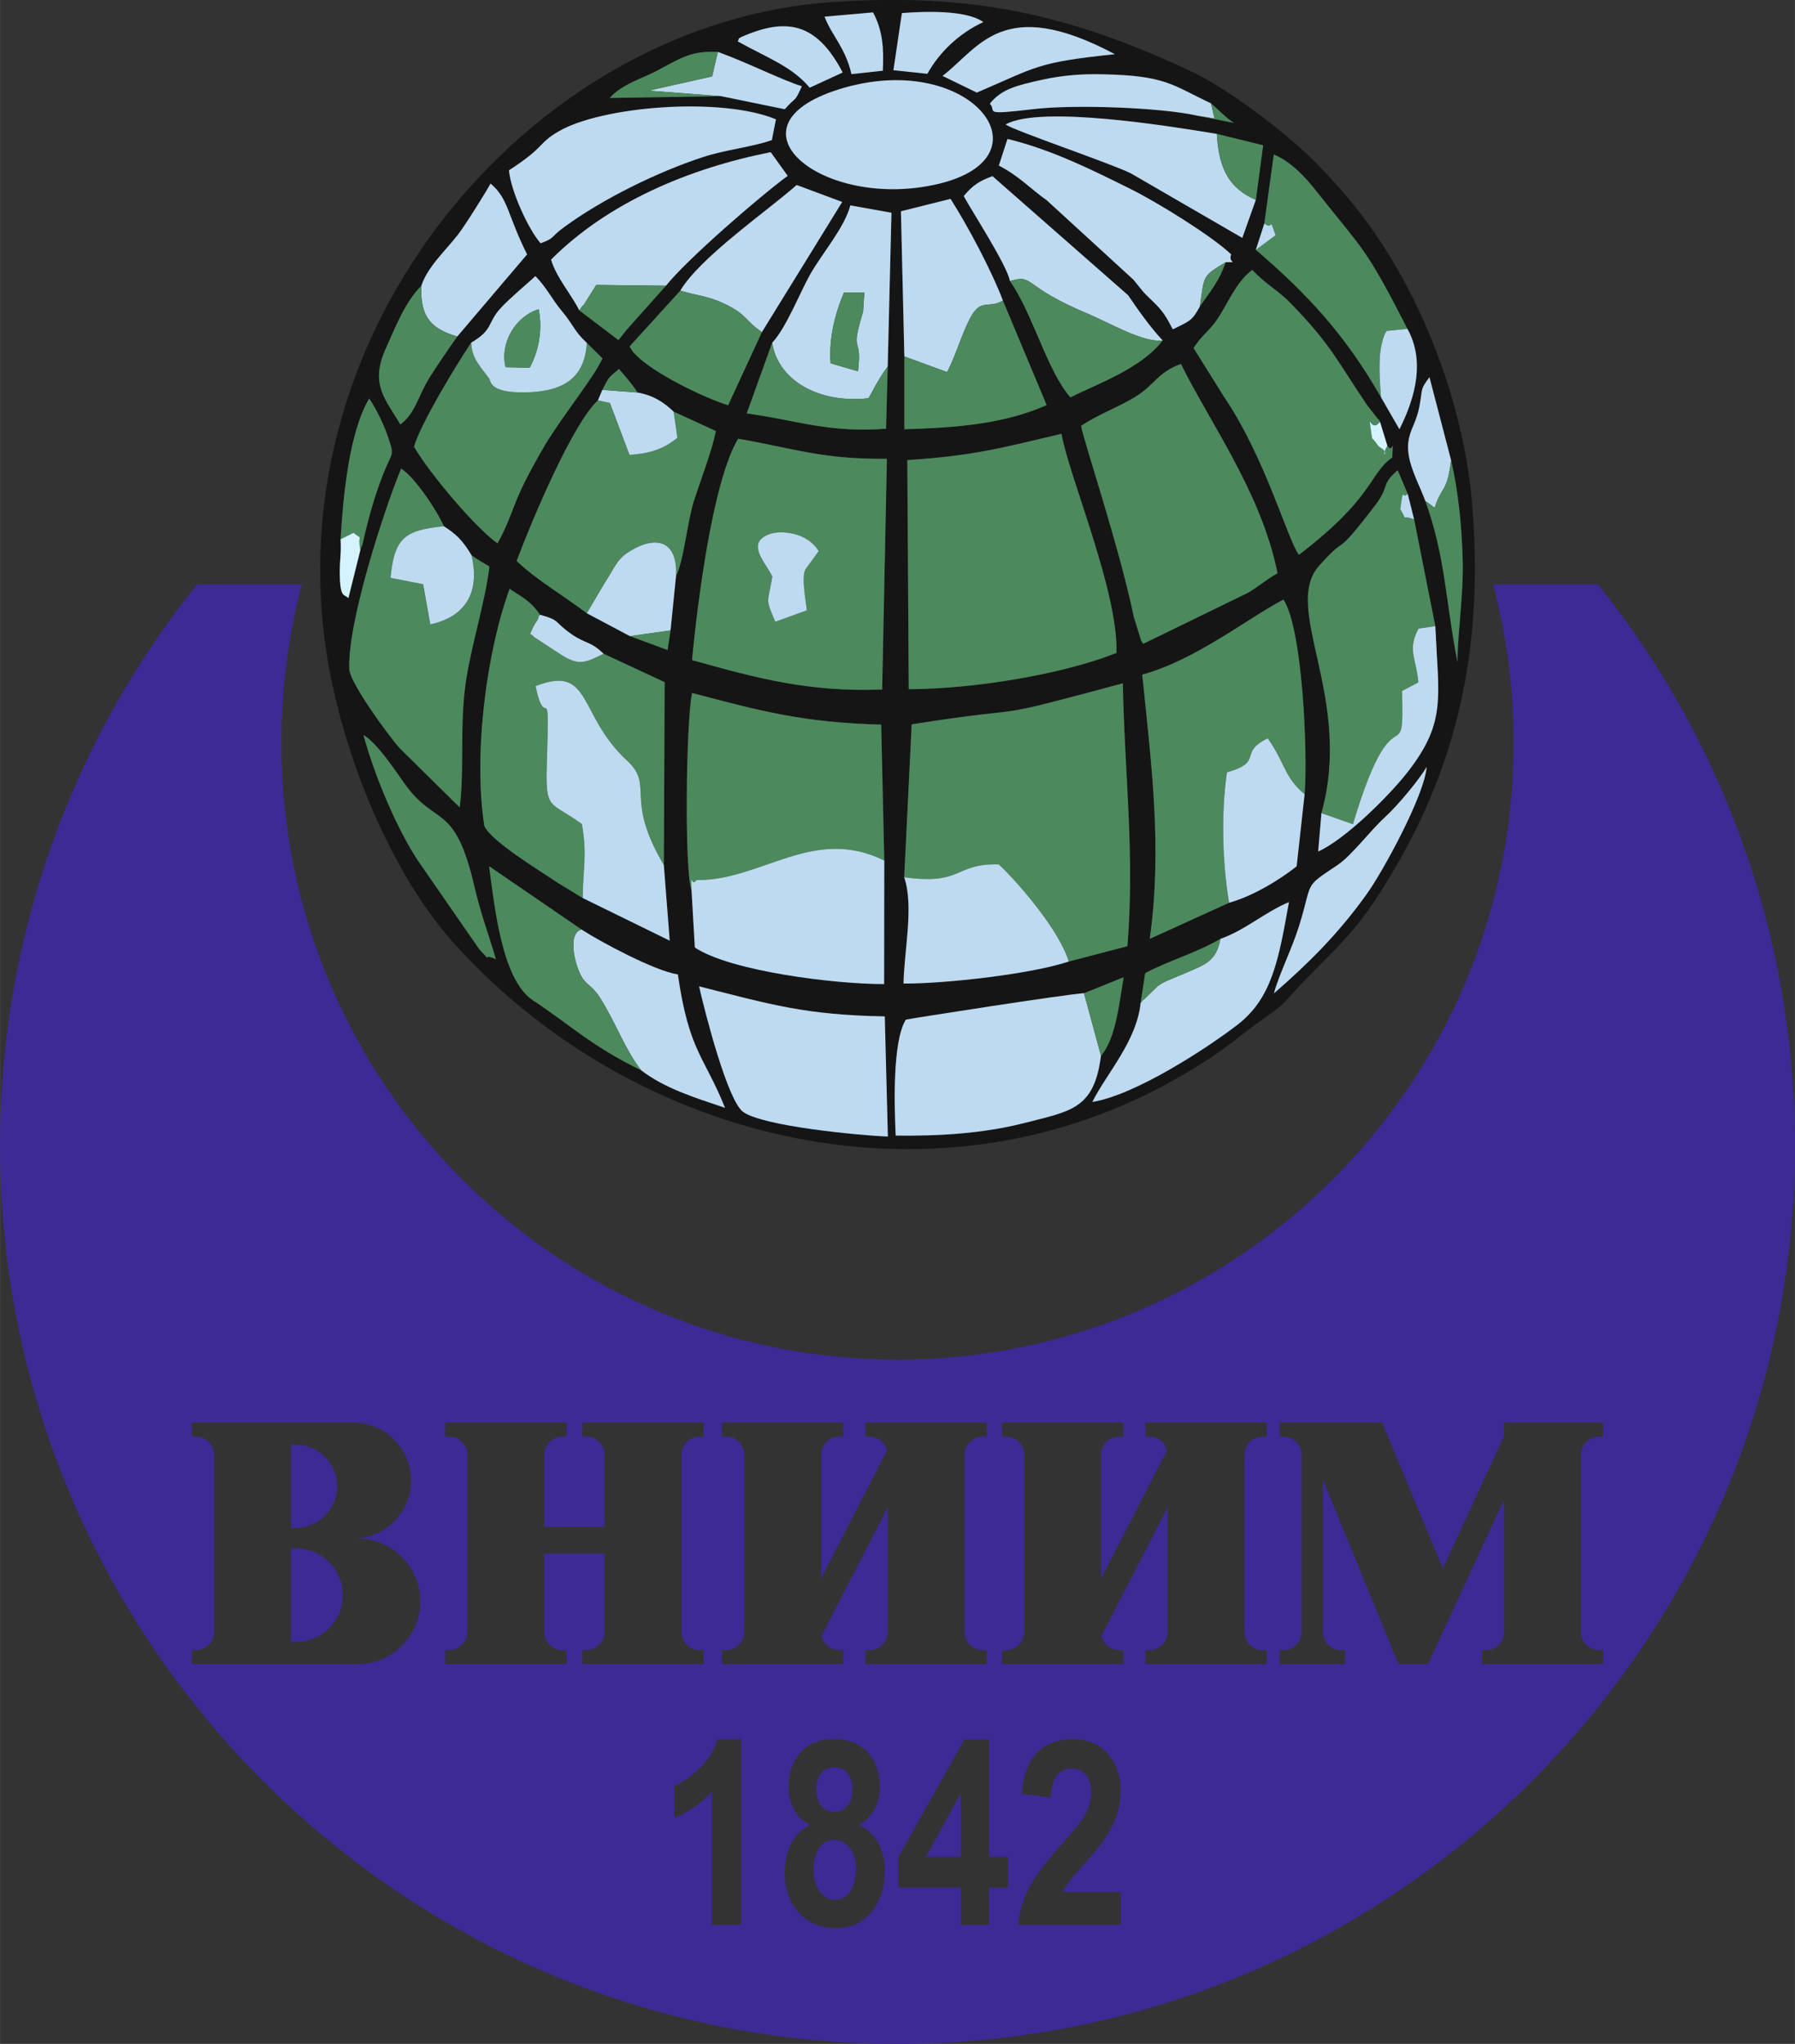 <?xml version="1.0" encoding="UTF-8"?> <!-- Creator: CorelDRAW Home & Student X8 --> <svg xmlns="http://www.w3.org/2000/svg" xmlns:xlink="http://www.w3.org/1999/xlink" xml:space="preserve" width="110mm" height="125.175mm" style="shape-rendering:geometricPrecision; text-rendering:geometricPrecision; image-rendering:optimizeQuality; fill-rule:evenodd; clip-rule:evenodd" viewBox="0 0 11000 12518"><rect x="0" y="0" width="11000" height="12518" fill="#333333" stroke="none"/> <defs> <style type="text/css"> <![CDATA[ .fil0 {fill:#161516} .fil4 {fill:#3D2A95} .fil1 {fill:#4C895D} .fil2 {fill:#BEDAF0} .fil3 {fill:#D4F3FE} ]]> </style> </defs> <g id="Слой_x0020_1">  <g id="_685337752"> <g> <path class="fil0" d="M4284 6041c446,113 652,175 1138,184l19 736c-171,-7 -769,-63 -888,-152 -95,-71 -232,-605 -269,-768zm2463 425c-42,326 -181,338 -470,412 -255,65 -524,80 -788,77 -9,-184 -20,-578 62,-710 9,-4 995,-158 1092,-162l243 -98c-28,164 -48,376 -139,481zm-198 -577c-234,78 -761,136 -1012,135 3,-199 65,-473 4,-651l46 -937c826,-129 384,-7 1294,-251 10,550 74,1049 28,1610l-360 94zm441 253l28 -182c133,-72 314,-124 461,-210 152,-53 273,-164 420,-225 -63,351 -103,586 -314,750 -191,147 -629,432 -891,474 88,-176 272,-372 296,-607zm-1571 -871l-1 756c-293,1 -938,-77 -1160,-224l-20 -347c-46,-138 -33,-1045 3,-1212 426,113 684,181 1159,194l19 833zm-1855 422c113,74 449,254 590,275 68,473 163,502 289,817 -199,-67 -369,-120 -514,-230 -308,-150 -433,-277 -664,-429 -191,-127 -235,-580 -268,-821l567 388zm-255 -1928c128,35 83,42 192,118 92,64 113,40 198,121l374 174 -5 1120 36 463 -533 -261 -156 -95c-102,-70 -404,-251 -447,-346 -69,-443 14,-1068 155,-1453 70,49 126,70 186,159zm4498 2319c28,-109 111,-274 155,-416 86,-277 22,-228 236,-371 85,-57 199,-209 285,-288 90,-82 217,-239 260,-312 -15,180 -273,648 -367,778 -180,252 -366,432 -569,609zm-5580 -1583c81,49 181,197 244,287 198,286 314,113 437,645 40,171 84,282 131,442 -104,-47 -3,42 -101,-60l-377 -544c-128,-194 -265,-516 -334,-770zm5768 363l-49 442c-111,87 -268,182 -414,223l-486 221c78,-562 9,-1070 -46,-1618 330,-92 633,-337 865,-460 118,177 150,947 130,1192zm-3754 -821c32,-345 126,-1094 282,-1356 353,61 509,126 912,123l-29 1413c-450,17 -766,-69 -1165,-180zm4386 -1018l39 156 130 654c20,439 66,584 -160,881 -120,157 -395,427 -558,499l20 -235c197,-707 -246,-1255 -14,-1515 188,-211 76,-22 338,-363 102,-132 34,-127 143,-222l62 145zm-5907 198c74,48 113,83 169,177 47,34 64,42 110,69 -21,195 -107,470 -142,691 -43,278 -9,542 -40,785l-366 -361c-76,-84 -305,-402 -310,-482 -16,-279 213,-980 317,-1232 82,51 218,253 262,353zm2840 -405c413,-28 566,-72 945,-161 44,256 349,967 337,1342 -337,133 -879,221 -1273,222l-9 -1403zm3333 2c44,191 65,398 71,615 5,211 -34,468 -32,621 -74,-375 -73,-643 -197,-987 -46,-125 -130,-260 -100,-387 16,-69 46,-101 64,-195 21,-116 3,-98 61,-177l133 510zm-6685 550l-73 293c-25,-25 -53,4 -53,-161 0,-83 10,-111 5,-199 16,-266 52,-653 175,-862 36,50 85,147 110,219 48,137 33,102 -18,229 -93,231 -133,456 -134,451 -2,-4 -8,20 -12,30zm4417 -762c109,-72 235,-117 331,-177 122,-74 137,-150 281,-202 179,363 494,791 592,1282 -69,38 -107,75 -182,120l-641 312c-5,-7 -11,-15 -13,-20l-45 -146c-89,-429 -311,-1089 -323,-1169zm-2482 918l-34 335 -18 120 -231 -85 -264 -140c-146,-111 -300,-198 -430,-320 101,-270 347,-846 498,-984l27 -64c43,-84 36,-72 102,-128 43,50 77,87 114,144 99,18 162,61 221,117l259 119c-25,124 -89,287 -135,429 -41,129 -62,368 -109,457zm1399 -1343l-21 -889 304 -76c102,160 248,431 321,623l268 640c-265,118 -566,139 -872,148l0 -446zm-810 -84c83,-86 170,-306 232,-417 75,-132 211,-287 247,-424l252 45 -23 942 -10 381c-360,25 -530,-49 -854,-94l156 -433zm-1845 0c139,-82 96,-119 182,-213 53,-58 166,-152 212,-195 72,74 99,139 162,214 73,87 75,123 153,195l96 95c-49,112 -254,364 -354,534 -217,370 -172,382 -289,599 -134,-94 -414,-425 -512,-592 39,-138 251,-488 350,-637zm5570 484l45 147c37,57 36,-74 30,72 -142,98 -107,241 -572,596 -69,-91 -205,-594 -459,-968l-187 -299c51,-72 53,-66 108,-127 88,-98 136,-265 252,-351 91,96 153,119 239,208 248,256 281,349 464,619l67 86c2,-5 9,11 13,17zm-5655 -522c-42,59 -143,205 -181,270 -62,106 -77,200 -168,269 -87,-151 -189,-243 -90,-463 66,-147 120,-287 219,-387 39,-117 146,-212 225,-314 42,-53 180,-274 199,-312 112,95 101,190 224,434l-428 503zm4946 -692l58 -423c107,45 193,139 258,221 298,377 299,336 561,847 105,189 55,409 -49,615l-113 -196c-223,-390 -459,-639 -767,-903l52 -161zm-3079 665l-207 448c-154,-48 -452,-195 -560,-303 -37,-37 -15,-14 -44,-57l311 -342c122,-205 535,-489 713,-647l279 104 -492 797zm2456 51c-135,178 -427,276 -565,349 -142,-160 -231,-514 -371,-713 -17,-96 -236,-432 -283,-520 56,-69 102,-95 176,-122l831 729c64,94 136,196 212,277zm-3044 -335l-226 253c-21,22 -40,50 -65,80l-240 -182c-47,-95 -143,-205 -173,-311 348,-349 845,-559 1346,-658l104 145c-168,123 -616,510 -746,673zm3430 -144c-40,117 -87,168 -158,271 -47,86 -57,87 -166,140 -37,-71 -57,-109 -121,-170 -75,-71 -61,-63 -120,-134l-532 -487c-101,-71 -166,-146 -293,-212l53 -163c275,66 535,198 755,307 163,81 493,284 616,400 -22,57 53,46 -34,48zm-2336 -1069c782,-222 1271,424 576,589 -714,170 -1361,-365 -576,-589zm-2056 506c227,-147 174,-162 302,-237 266,-157 1002,-214 1334,-75l-25 127c-118,42 -282,58 -422,104 -276,90 -611,254 -847,426 -94,68 -56,68 -148,102 -73,-82 -183,-319 -194,-447zm4338 -223l284 70 -45 334 -83 233 -684 -396c-126,-62 -727,-265 -766,-299 214,-120 1025,14 1294,58zm-36 -187c42,35 96,93 141,120l-222 -44c-223,-51 -757,-70 -1004,-41 -330,39 -224,15 -270,-33 71,-90 167,-112 318,-146 122,-27 242,-37 368,-34 392,7 429,65 669,178zm-3022 -315c169,60 405,178 515,210 -48,106 -31,57 -105,141l-390 -80 -683 11c80,-88 195,-116 296,-170 140,-75 205,-120 367,-112zm1377 147c226,-173 369,-498 1056,-133 -481,50 -474,76 -846,235l-210 -102zm-1256 -212c20,-17 -28,-9 81,-50 250,-94 417,-38 563,241l-202 93c-111,-131 -251,-178 -442,-284zm890 180l-192 21c-39,-166 -120,-234 -165,-352l297 -26c59,109 67,220 60,357zm117 -353c134,-10 391,-21 499,55 -153,71 -272,189 -343,317l-208 -22 52 -350zm-431 -67c-1782,122 -3367,1915 -3106,3911 82,629 387,1405 794,1856 1109,1227 2974,1679 4469,801 285,-168 305,-214 507,-353 129,-89 127,-112 229,-217 256,-261 356,-338 579,-728 386,-673 519,-1372 455,-2180 -39,-493 -202,-972 -400,-1347 -166,-315 -348,-547 -569,-769 -165,-166 -524,-443 -756,-551 -742,-346 -1336,-482 -2202,-423z"></path> <path class="fil1" d="M5541 5373c367,49 302,-86 580,-79 127,120 375,411 428,595l360 -94c46,-561 -18,-1060 -28,-1610 -910,244 -468,122 -1294,251l-46 937z"></path> <path class="fil1" d="M5560 2818l9 1403c394,-1 936,-89 1273,-222 12,-375 -293,-1086 -337,-1342 -379,89 -532,133 -945,161z"></path> <path class="fil1" d="M5017 3375l-76 105c-35,39 -2,200 3,258l-193 70c-63,-149 -46,-108 -18,-277 -41,-87 -167,-205 -17,-260 61,-23 226,-17 301,104zm-776 668c399,111 715,197 1165,180l29 -1413c-403,3 -559,-62 -912,-123 -156,262 -250,1011 -282,1356z"></path> <path class="fil1" d="M6625 2608c12,80 234,740 323,1169l45 146c2,5 8,13 13,20l641 -312c75,-45 113,-82 182,-120 -98,-491 -413,-919 -592,-1282 -144,52 -159,128 -281,202 -96,60 -222,105 -331,177z"></path> <path class="fil1" d="M7532 5529c-40,-240 -50,-544 -13,-799 231,-65 65,-119 250,-208 108,153 101,240 226,342 20,-245 -12,-1015 -130,-1192 -232,123 -535,368 -865,460 55,548 124,1056 46,1618l486 -221z"></path> <path class="fil1" d="M4238 5456c-3,-141 -5,-15 30,-66 396,6 717,-336 1151,-119l-19 -833c-475,-13 -733,-81 -1159,-194 -36,167 -49,1074 -3,1212z"></path> <path class="fil1" d="M8502 2730c-50,89 19,45 -40,13 -21,-11 -24,-30 -54,-59 -27,-207 -14,-18 49,-101 -4,-6 -11,-22 -13,-17l-67 -86c-183,-270 -216,-363 -464,-619 -86,-89 -148,-112 -239,-208 -116,86 -164,253 -252,351 -55,61 -57,55 -108,127l187 299c254,374 390,877 459,968 465,-355 430,-498 572,-596 6,-146 7,-15 -30,-72z"></path> <path class="fil1" d="M3571 5500c1,-184 29,-253 -5,-453 -197,-144 -224,-76 -215,-369 18,-572 -5,-172 -69,-476 347,-135 256,175 560,456 171,157 -20,225 226,640l5 -1120 -374 -174c-116,57 -152,74 -260,6l-170 -111c-4,-11 -14,-11 -20,-17 20,-47 14,-31 31,-64 4,-6 18,-23 20,-36 1,-9 6,-12 9,-17 -60,-89 -116,-110 -186,-159 -141,385 -224,1010 -155,1453 43,95 345,276 447,346l156 95z"></path> <path class="fil1" d="M8098 4980l193 68c257,-860 316,-289 301,-816l100 -53c-13,-150 -69,-198 1,-329l103 -15 -130 -654c-93,-35 -32,24 -85,-63 22,-153 8,-54 46,-93l-62 -145c-109,95 -41,90 -143,222 -262,341 -150,152 -338,363 -232,260 211,808 14,1515z"></path> <path class="fil2" d="M6747 6466l-104 -383c-97,4 -1083,158 -1092,162 -82,132 -71,526 -62,710 264,3 533,-12 788,-77 289,-74 428,-86 470,-412z"></path> <path class="fil1" d="M2889 3400c57,238 -48,381 -252,424l-44 -246 -200 -39c24,-243 84,-292 327,-316 -44,-100 -180,-302 -262,-353 -104,252 -333,953 -317,1232 5,80 234,398 310,482l366 361c31,-243 -3,-507 40,-785 35,-221 121,-496 142,-691 -46,-27 -63,-35 -110,-69z"></path> <path class="fil1" d="M3596 3756l109 -184c55,-84 73,-140 135,-183 153,-105 313,-102 303,137 47,-89 68,-328 109,-457 46,-142 110,-305 135,-429l-259 -119 23 160c-85,71 -173,97 -293,105l-120 -318 -74 -16c-151,138 -397,714 -498,984 130,122 284,209 430,320z"></path> <path class="fil2" d="M4238 5456l20 347c222,147 867,225 1160,224l1 -756c-434,-217 -755,125 -1151,119 -35,51 -33,-75 -30,66z"></path> <path class="fil2" d="M5422 6225c-486,-9 -692,-71 -1138,-184 37,163 174,697 269,768 119,89 717,145 888,152l-19 -736z"></path> <path class="fil2" d="M5175 537c-785,224 -138,759 576,589 695,-165 206,-811 -576,-589z"></path> <path class="fil2" d="M3119 1043c11,128 121,365 194,447 92,-34 54,-34 148,-102 236,-172 571,-336 847,-426 140,-46 304,-62 422,-104l25 -127c-332,-139 -1068,-82 -1334,75 -128,75 -75,90 -302,237z"></path> <path class="fil2" d="M3571 5500l533 261 -36 -463c-246,-415 -55,-483 -226,-640 -304,-281 -213,-591 -560,-456 64,304 87,-96 69,476 -9,293 18,225 215,369 34,200 6,269 5,453z"></path> <path class="fil1" d="M2887 2099c-99,149 -311,499 -350,637 98,167 378,498 512,592 117,-217 72,-229 289,-599 100,-170 305,-422 354,-534l-96 -95c-12,205 -132,292 -346,302 -255,12 -241,-68 -252,-83 -81,-106 -103,-131 -111,-220z"></path> <path class="fil2" d="M3550 1901c9,-9 20,-35 24,-29l80 -127 427 5c130,-163 578,-550 746,-673l-104 -145c-501,99 -998,309 -1346,658 30,106 126,216 173,311z"></path> <path class="fil2" d="M7353 1877c29,-190 10,-182 158,-271 87,-2 12,9 34,-48 -123,-116 -453,-319 -616,-400 -220,-109 -480,-241 -755,-307l-53 163c127,66 192,141 293,212l532 487c59,71 45,63 120,134 64,61 84,99 121,170 109,-53 119,-54 166,-140z"></path> <path class="fil2" d="M5541 5373c61,178 -1,452 -4,651 251,1 778,-57 1012,-135 -53,-184 -301,-475 -428,-595 -278,-7 -213,128 -580,79z"></path> <path class="fil2" d="M7479 5750c-27,144 -97,158 -235,218 -62,27 -107,41 -149,71l-86 84c-3,-5 -12,13 -19,19 -24,235 -208,431 -296,607 262,-42 700,-327 891,-474 211,-164 251,-399 314,-750 -147,61 -268,172 -420,225z"></path> <path class="fil1" d="M7748 1369c63,48 23,-59 69,72l-121 89c308,264 544,513 767,903 -18,-225 -8,-303 22,-384 2,-5 8,-15 13,-22l127 -13c-262,-511 -263,-470 -561,-847 -65,-82 -151,-176 -258,-221l-58 423z"></path> <path class="fil2" d="M5090 2225c-11,-149 24,-296 82,-434l125 0 -8 118c-84,277 -3,130 -31,365l-168 -49zm-358 -126c35,230 285,374 590,340 22,-35 27,-50 52,-93 27,-47 47,-75 66,-101l23 -942 -252 -45c-36,137 -172,292 -247,424 -62,111 -149,331 -232,417z"></path> <path class="fil2" d="M7696 1224c-153,-66 -227,-177 -239,-404 -269,-44 -1080,-178 -1294,-58 39,34 640,237 766,299l684 396 83 -233z"></path> <path class="fil2" d="M5542 2183l262 96c51,-99 77,-195 126,-300 77,-168 119,-81 216,-138 -73,-192 -219,-463 -321,-623l-304 76 21 889z"></path> <path class="fil1" d="M5542 2183l0 446c306,-9 607,-30 872,-148l-268 -640c-97,57 -139,-30 -216,138 -49,105 -75,201 -126,300l-262 -96z"></path> <path class="fil2" d="M3929 6555c145,110 315,163 514,230 -126,-315 -221,-344 -289,-817 -141,-21 -477,-201 -590,-275 -75,16 -51,158 -27,226 45,131 75,86 147,203 94,153 150,312 245,433z"></path> <path class="fil2" d="M4169 1780c108,33 167,31 272,81 142,69 118,98 228,173l492 -797 -279 -104c-178,158 -591,442 -713,647z"></path> <path class="fil2" d="M6189 1721c155,-43 63,28 481,202 128,54 338,178 455,162 -76,-81 -148,-183 -212,-277l-831 -729c-74,27 -120,53 -176,122 47,88 266,424 283,520z"></path> <path class="fil1" d="M3929 6555c-95,-121 -151,-280 -245,-433 -72,-117 -102,-72 -147,-203 -24,-68 -48,-210 27,-226l-567 -388c33,241 77,694 268,821 231,152 356,279 664,429z"></path> <path class="fil2" d="M7532 5529c146,-41 303,-136 414,-223l49 -442c-125,-102 -118,-189 -226,-342 -185,89 -19,143 -250,208 -37,255 -27,559 13,799z"></path> <path class="fil1" d="M4669 2034c-110,-75 -86,-104 -228,-173 -105,-50 -164,-48 -272,-81l-311 342c29,43 7,20 44,57 108,108 406,255 560,303l207 -448z"></path> <path class="fil2" d="M2582 1750c-10,200 70,266 220,311l428 -503c-123,-244 -112,-339 -224,-434 -19,38 -157,259 -199,312 -79,102 -186,197 -225,314z"></path> <path class="fil1" d="M6189 1721c140,199 229,553 371,713 138,-73 430,-171 565,-349 -117,16 -327,-108 -455,-162 -418,-174 -326,-245 -481,-202z"></path> <path class="fil2" d="M7807 6084c203,-177 389,-357 569,-609 94,-130 352,-598 367,-778 -43,73 -170,230 -260,312 -86,79 -200,231 -285,288 -214,143 -150,94 -236,371 -44,142 -127,307 -155,416z"></path> <path class="fil2" d="M3098 2249c-36,-153 64,-313 203,-355 26,130 -2,260 -55,358l-148 -3zm-211 -150c8,89 30,114 111,220 11,15 -3,95 252,83 214,-10 334,-97 346,-302 -78,-72 -80,-108 -153,-195 -63,-75 -90,-140 -162,-214 -46,43 -159,137 -212,195 -86,94 -43,131 -182,213z"></path> <path class="fil1" d="M2227 4501c69,254 206,576 334,770l377 544c98,102 -3,13 101,60 -47,-160 -91,-271 -131,-442 -123,-532 -239,-359 -437,-645 -63,-90 -163,-238 -244,-287z"></path> <path class="fil2" d="M8098 4980l-20 235c163,-72 438,-342 558,-499 226,-297 180,-442 160,-881l-103 15c-70,131 -14,179 -1,329l-100 53c15,527 -44,-44 -301,816l-193 -68z"></path> <path class="fil2" d="M7340 709l103 17 -22 -93c-240,-113 -277,-171 -669,-178 -126,-3 -246,7 -368,34 -151,34 -247,56 -318,146 46,48 -60,72 270,33 247,-29 781,-10 1004,41z"></path> <path class="fil2" d="M3596 3756l264 140 249 -35 34 -335c10,-239 -150,-242 -303,-137 -62,43 -80,99 -135,183l-109 184z"></path> <path class="fil1" d="M5440 2245c-19,26 -39,54 -66,101 -25,43 -30,58 -52,93 -305,34 -555,-110 -590,-340l-156 433c324,45 494,119 854,94l10 -381z"></path> <path class="fil2" d="M5776 465l210 102c372,-159 365,-185 846,-235 -687,-365 -830,-40 -1056,133z"></path> <path class="fil2" d="M2889 3400c-56,-94 -95,-129 -169,-177 -243,24 -303,73 -327,316l200 39 44 246c204,-43 309,-186 252,-424z"></path> <path class="fil1" d="M2802 2061c-150,-45 -230,-111 -220,-311 -99,100 -153,240 -219,387 -99,220 3,312 90,463 91,-69 106,-163 168,-269 38,-65 139,-211 181,-270z"></path> <path class="fil1" d="M2087 3303l79 -40c67,54 22,-10 42,107 4,-10 10,-34 12,-30 1,5 41,-220 134,-451 51,-127 66,-92 18,-229 -25,-72 -74,-169 -110,-219 -123,209 -159,596 -175,862z"></path> <path class="fil2" d="M4419 589l390 80c74,-84 57,-35 105,-141 -110,-32 -346,-150 -515,-210l-35 150 -389 87 444 34z"></path> <path class="fil2" d="M4944 3738c-5,-58 -38,-219 -3,-258l76 -105c-75,-121 -240,-127 -301,-104 -150,55 -24,173 17,260 -28,169 -45,128 18,277l193 -70z"></path> <path class="fil2" d="M5475 430l208 22c71,-128 190,-246 343,-317 -108,-76 -365,-65 -499,-55l-52 350z"></path> <path class="fil2" d="M4520 253c191,106 331,153 442,284l202 -93c-146,-279 -313,-335 -563,-241 -109,41 -61,33 -81,50z"></path> <path class="fil2" d="M8735 3069c92,58 29,60 102,-59 40,-63 44,-115 56,-190l-133 -510c-58,79 -40,61 -61,177 -18,94 -48,126 -64,195 -30,127 54,262 100,387z"></path> <path class="fil2" d="M3664 2452l74 16 120 318c120,-8 208,-34 293,-105l-23 -160c-59,-56 -122,-99 -221,-117l-216 -16 -27 64z"></path> <path class="fil1" d="M8735 3069c124,344 123,612 197,987 -2,-153 37,-410 32,-621 -6,-217 -27,-424 -71,-615 -12,75 -16,127 -56,190 -73,119 -10,117 -102,59z"></path> <path class="fil2" d="M8463 2433l113 196c104,-206 154,-426 49,-615l-127 13c-5,7 -11,17 -13,22 -30,81 -40,159 -22,384z"></path> <path class="fil1" d="M3550 1901l240 182c25,-30 44,-58 65,-80l226 -253 -427 -5 -80 127c-4,-6 -15,20 -24,29z"></path> <path class="fil2" d="M5218 454l192 -21c7,-137 -1,-248 -60,-357l-297 26c45,118 126,186 165,352z"></path> <path class="fil1" d="M4419 589l-444 -34 389 -87 35 -150c-162,-8 -227,37 -367,112 -101,54 -216,82 -296,170l683 -11z"></path> <path class="fil1" d="M5090 2225l168 49c28,-235 -53,-88 31,-365l8 -118 -125 0c-58,138 -93,285 -82,434z"></path> <path class="fil1" d="M7696 1224l45 -334 -284 -70c12,227 86,338 239,404z"></path> <path class="fil1" d="M6643 6083l104 383c91,-105 111,-317 139,-481l-243 98z"></path> <path class="fil2" d="M3699 4004c-85,-81 -106,-57 -198,-121 -109,-76 -64,-83 -192,-118 -3,5 -8,8 -9,17 -2,13 -16,30 -20,36 -17,33 -11,17 -31,64 6,6 16,6 20,17l170 111c108,68 144,51 260,-6z"></path> <path class="fil1" d="M3098 2249l148 3c53,-98 81,-228 55,-358 -139,42 -239,202 -203,355z"></path> <path class="fil1" d="M6990 6142c7,-6 16,-24 19,-19l86 -84c42,-30 87,-44 149,-71 138,-60 208,-74 235,-218 -147,86 -328,138 -461,210l-28 182z"></path> <path class="fil3" d="M2087 3303c5,88 -5,116 -5,199 0,165 28,136 53,161l73 -293c-20,-117 25,-53 -42,-107l-79 40z"></path> <path class="fil1" d="M3691 2388l216 16c-37,-57 -71,-94 -114,-144 -66,56 -59,44 -102,128z"></path> <polygon class="fil1" points="3860,3896 4091,3981 4109,3861 "></polygon> <path class="fil1" d="M7353 1877c71,-103 118,-154 158,-271 -148,89 -129,81 -158,271z"></path> <path class="fil3" d="M8502 2730l-45 -147c-63,83 -76,-106 -49,101 30,29 33,48 54,59 59,32 -10,76 40,-13z"></path> <path class="fil2" d="M7696 1530l121 -89c-46,-131 -6,-24 -69,-72l-52 161z"></path> <path class="fil2" d="M8666 3181l-39 -156c-38,39 -24,-60 -46,93 53,87 -8,28 85,63z"></path> <path class="fil1" d="M7340 709l222 44c-45,-27 -99,-85 -141,-120l22 93 -103 -17z"></path> </g> <path class="fil4" d="M9793 3579c755,942 1207,2137 1207,3439 0,3037 -2462,5500 -5500,5500 -3038,0 -5500,-2463 -5500,-5500 0,-1302 452,-2497 1207,-3439l643 0c-82,310 -126,636 -126,971 0,2086 1690,3777 3776,3777 2086,0 3776,-1691 3776,-3777 0,-335 -44,-661 -126,-971l643 0zm-5251 8210l-179 0 0 -819c-65,74 -142,129 -231,165l0 -198c47,-18 98,-53 152,-105 55,-52 93,-112 113,-181l145 0 0 1138zm-973 -3077l743 0 0 87 -25 0c-61,0 -111,49 -111,110l0 1086c0,61 50,111 111,111l25 0 0 86 -743 0 0 -86 26 0c60,0 110,-50 110,-111l0 -480 -370 0 0 480c0,61 50,111 111,111l25 0 0 86 -743 0 0 -86 25 0c61,0 111,-50 111,-111l0 -1086c0,-61 -50,-110 -111,-110l-25 0 0 -87 743 0 0 87 -25 0c-61,0 -111,49 -111,110l0 442 370 0 0 -442c0,-61 -50,-110 -110,-110l-26 0 0 -87zm3451 0l742 0 0 87 -25 0c-61,0 -111,49 -111,110l0 1086c0,61 50,111 111,111l25 0 0 86 -742 0 0 -86 25 0c61,0 110,-50 110,-111l0 -762 -405 786c11,50 56,87 108,87l26 0 0 86 -743 0 0 -86 25 0c61,0 111,-50 111,-111l0 -1086c0,-61 -50,-110 -111,-110l-25 0 0 -87 743 0 0 87 -26 0c-61,0 -110,49 -110,110l0 758 404 -784c-12,-49 -55,-84 -107,-84l-25 0 0 -87zm2197 0c203,0 405,0 607,0l0 87 -25 0c-61,0 -111,49 -111,110l0 1086c0,61 50,111 111,111l25 0 0 86 -742 0 0 -86 25 0c61,0 110,-50 110,-111l0 -810 -466 1007 -180 0 -464 -1130 0 933c0,61 50,111 111,111l25 0 0 86 -401 0 0 -86 25 0c61,0 110,-50 110,-111l0 -1086c0,-61 -49,-110 -110,-110l-25 0 0 -87c209,0 418,0 628,0l372 894 375 -810 0 -84zm-8041 0l423 0 184 0 380 0c196,0 356,160 356,355l0 0c0,196 -160,356 -356,356l28 0c212,0 385,173 385,385l0 0c0,211 -173,384 -385,384l-408 0 -203 0 -404 0 0 -86 25 0c61,0 111,-50 111,-111l0 -1086c0,-61 -50,-110 -111,-110l-25 0 0 -87zm607 771l0 512 0 61 31 0c158,0 287,-129 287,-287l0 0c0,-157 -129,-286 -287,-286l-31 0zm0 -636l0 62 0 449 27 0c141,0 256,-115 256,-256l0 0c0,-140 -115,-255 -256,-255l-27 0zm3521 -135l742 0 0 87 -25 0c-61,0 -110,49 -110,110l0 1086c0,61 49,111 110,111l25 0 0 86 -742 0 0 -86 25 0c61,0 111,-50 111,-111l0 -762 -406 786c11,50 56,87 108,87l26 0 0 86 -743 0 0 -86 25 0c61,0 111,-50 111,-111l0 -1086c0,-61 -50,-110 -111,-110l-25 0 0 -87 743 0 0 87 -26 0c-60,0 -110,49 -110,110l0 758 404 -784c-12,-49 -55,-84 -107,-84l-25 0 0 -87zm-339 2465c-47,-24 -80,-56 -101,-98 -21,-41 -32,-87 -32,-136 0,-84 25,-154 73,-209 49,-55 118,-83 207,-83 89,0 158,28 207,83 49,55 73,125 73,209 0,53 -11,99 -34,140 -22,41 -54,72 -95,94 52,25 92,62 119,111 27,48 40,104 40,168 0,105 -27,190 -82,255 -55,66 -128,98 -219,98 -85,0 -156,-27 -212,-81 -67,-64 -100,-152 -100,-263 0,-61 12,-118 37,-169 25,-52 65,-91 119,-119zm37 -218c0,43 10,77 30,101 20,25 47,37 80,37 34,0 61,-13 81,-37 21,-25 31,-59 31,-102 0,-41 -10,-73 -30,-98 -20,-24 -47,-37 -80,-37 -34,0 -61,13 -82,38 -20,24 -30,57 -30,98zm-17 485c0,60 13,107 38,141 25,34 56,51 94,51 37,0 67,-17 92,-49 24,-33 36,-79 36,-141 0,-53 -12,-96 -37,-128 -25,-33 -56,-49 -93,-49 -44,0 -77,18 -98,55 -21,37 -32,77 -32,120zm902 345l0 -228 -381 0 0 -188 404 -720 151 0 0 719 116 0 0 189 -116 0 0 228 -174 0zm0 -417l0 -387 -213 387 213 0zm981 216l0 201 -628 0c7,-77 27,-149 61,-217 34,-68 101,-159 201,-272 81,-91 130,-153 148,-185 25,-45 37,-89 37,-133 0,-49 -10,-86 -32,-112 -21,-26 -51,-39 -88,-39 -38,0 -67,14 -89,41 -22,27 -35,73 -39,136l-178 -21c10,-120 44,-206 100,-258 56,-52 126,-78 210,-78 92,0 165,30 218,91 52,60 79,135 79,225 0,51 -8,99 -23,146 -15,46 -39,94 -72,145 -21,33 -61,82 -117,145 -57,62 -93,104 -108,125 -15,20 -27,41 -37,60l357 0z"></path> </g> </g> </svg> 